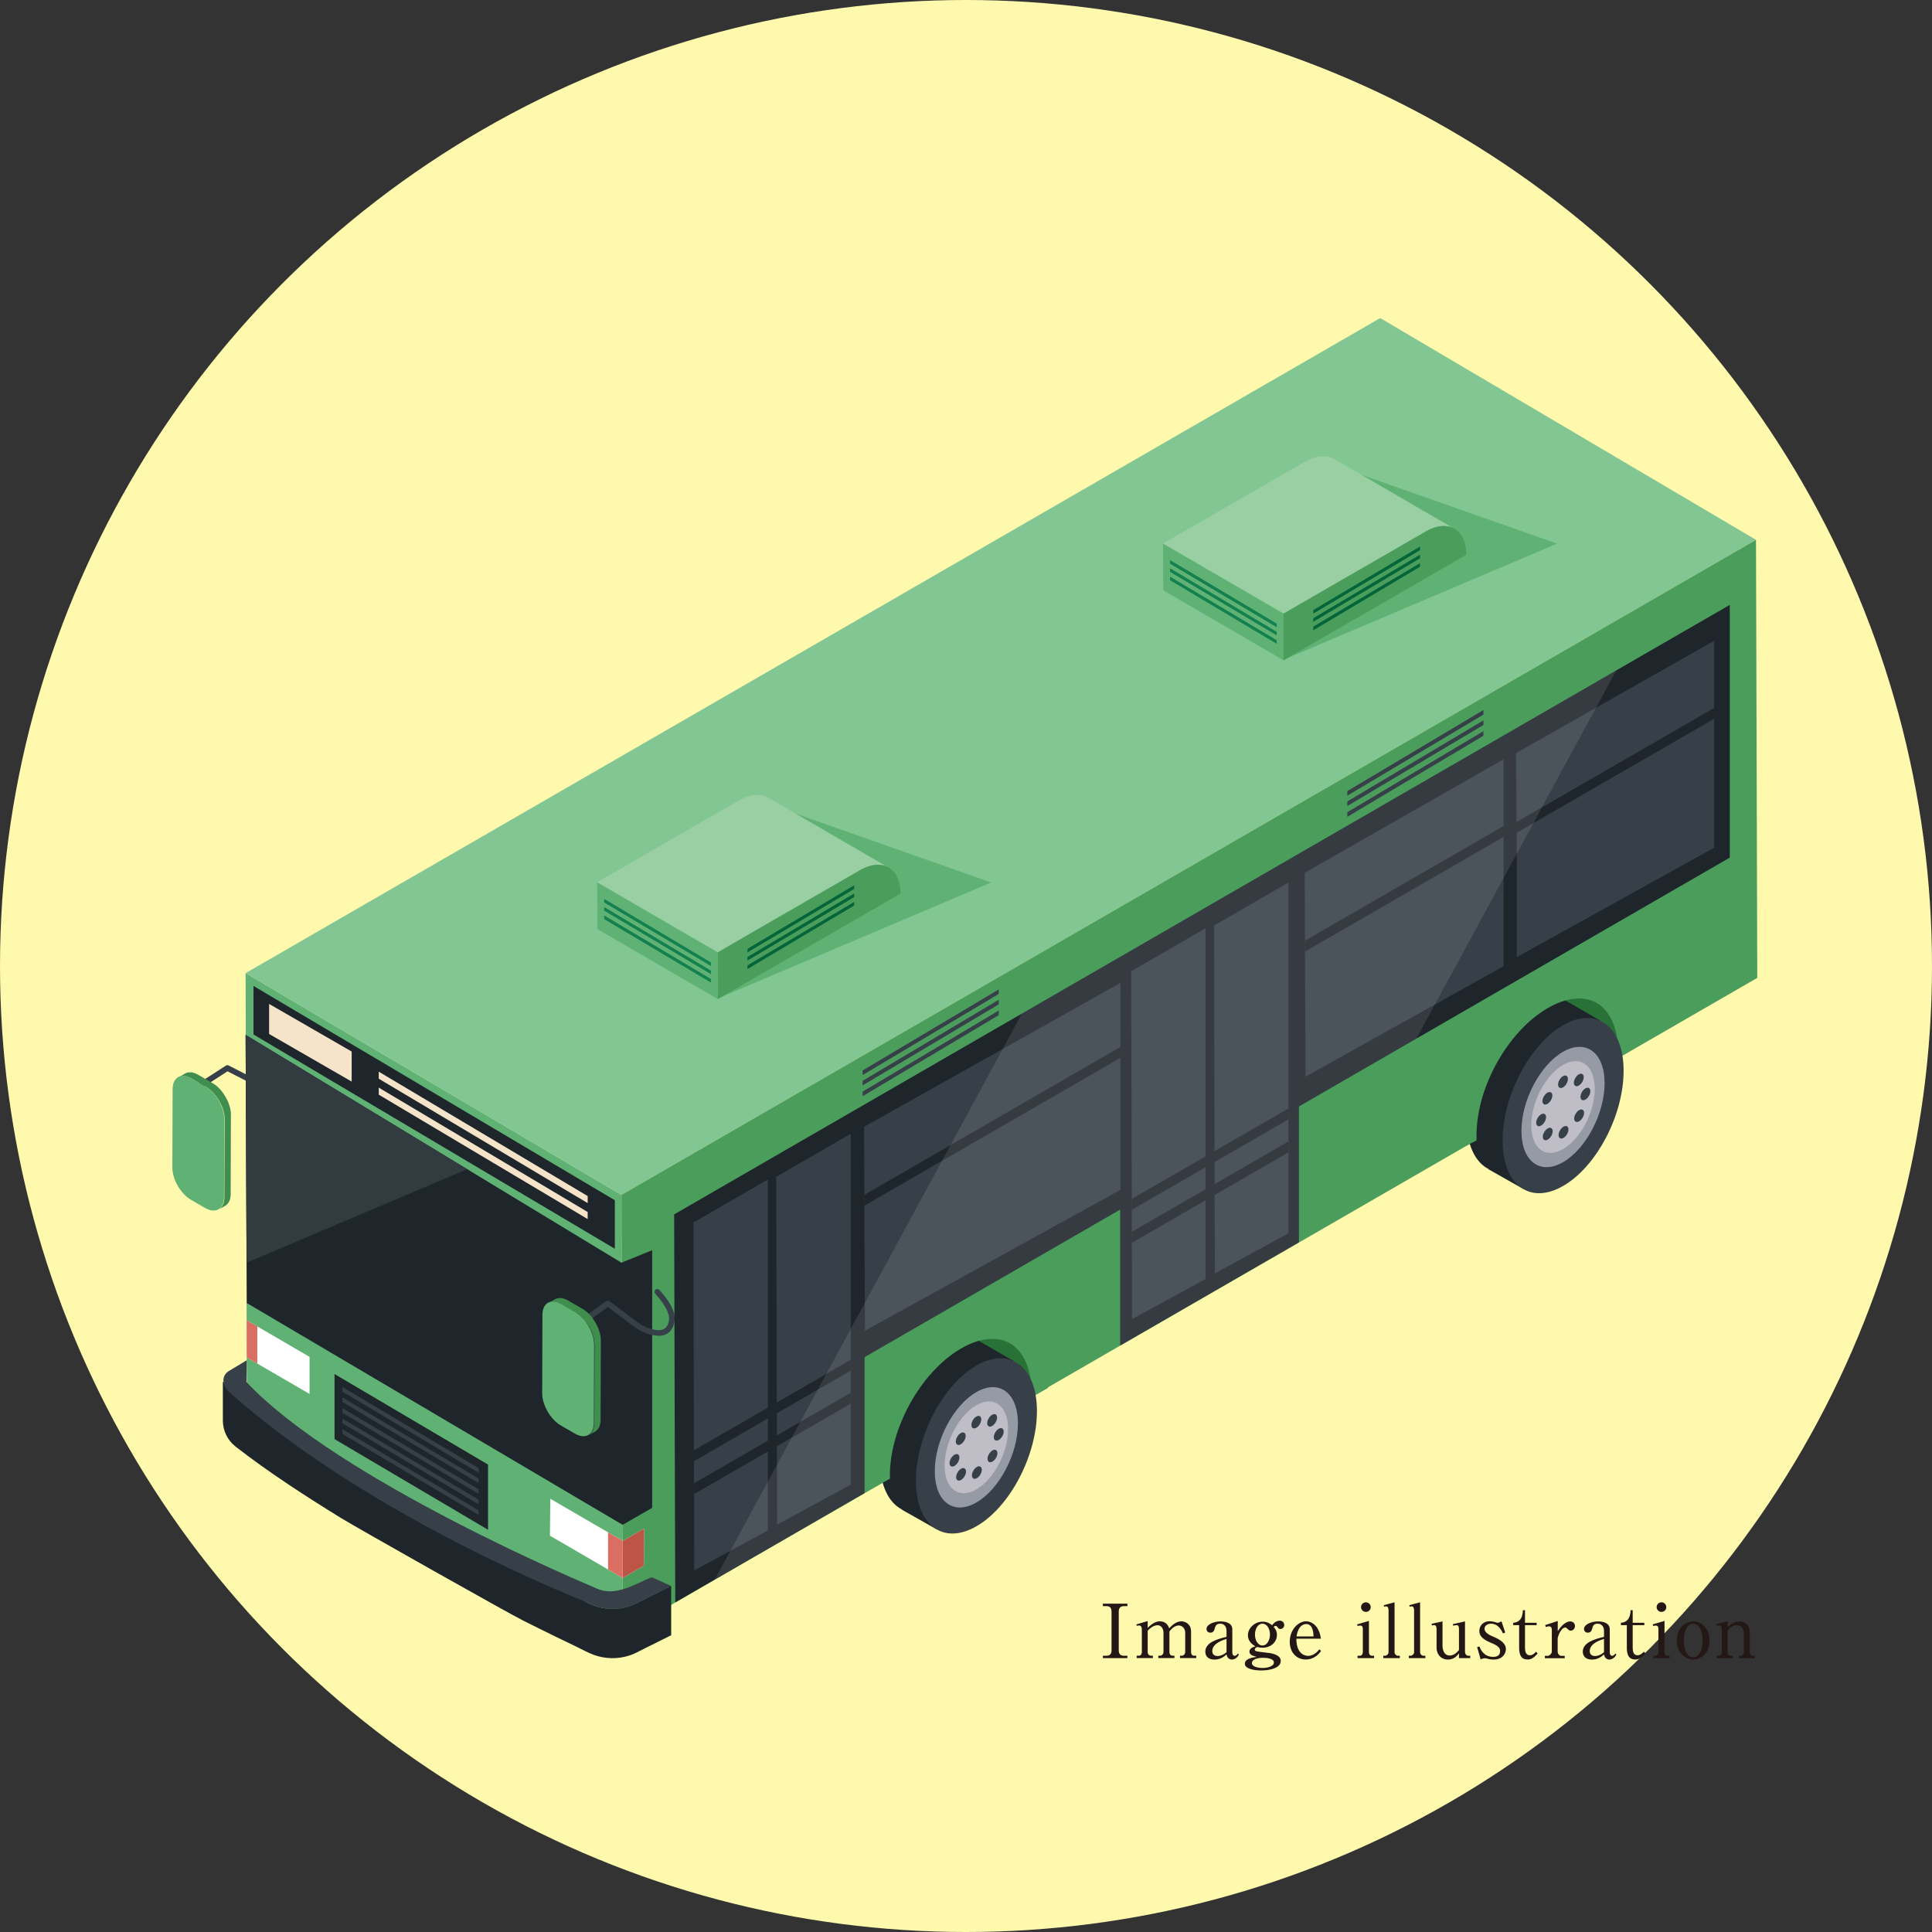 <?xml version="1.0" encoding="UTF-8"?>
<svg id="_レイヤー_2" data-name="レイヤー 2" xmlns="http://www.w3.org/2000/svg" viewBox="0 0 227.66 227.66">
  <rect x="0" y="0" width="227.66" height="227.66" fill="#333333" stroke="none"/>
  <defs>
    <style>
      .cls-1 {
        fill: #231815;
      }

      .cls-2 {
        fill: #82c693;
      }

      .cls-3 {
        fill: #969aa4;
      }

      .cls-4 {
        fill: #bfbdc6;
      }

      .cls-5 {
        fill: #fff;
      }

      .cls-6 {
        fill: #da6e63;
      }

      .cls-7 {
        fill: #3f8e4d;
      }

      .cls-8 {
        isolation: isolate;
      }

      .cls-9 {
        fill: #036539;
      }

      .cls-10 {
        fill: #9acfa4;
      }

      .cls-11 {
        fill: #323b3f;
      }

      .cls-12 {
        fill: #f5e4c9;
      }

      .cls-13 {
        fill: #1f262b;
      }

      .cls-14 {
        fill: #60b274;
      }

      .cls-15 {
        fill: #fff9ae;
      }

      .cls-16 {
        fill: #4b9d5c;
      }

      .cls-17 {
        fill: #374049;
      }

      .cls-18 {
        fill: #bc5545;
      }

      .cls-19 {
        opacity: .1;
      }

      .cls-20 {
        fill: #13804f;
      }

      .cls-21 {
        fill: #287238;
      }
    </style>
  </defs>
  <g id="_レイヤー_1-2" data-name="レイヤー 1">
    <circle class="cls-15" cx="113.83" cy="113.83" r="113.83"/>
  </g>
  <g id="_レイヤー_8" data-name="レイヤー 8">
    <g>
      <path class="cls-17" d="M33.15,129.45c-.05,0-.1-.01-.15-.04l-6.19-3.17-3.7,2.39c-.15.1-.36.06-.46-.1-.1-.15-.06-.36.1-.46l3.86-2.5c.1-.06.23-.07.33-.02l6.36,3.26c.16.08.23.29.15.45-.06.12-.18.18-.3.18Z"/>
      <g class="cls-8">
        <polygon class="cls-14" points="73.37 192.42 29.09 166.29 29.07 159.95 29.06 155.57 28.94 114.67 73.23 140.8 73.37 192.42"/>
        <polygon class="cls-2" points="73.23 140.8 28.94 114.67 162.64 37.48 206.92 63.61 73.23 140.8"/>
        <polygon class="cls-16" points="207.07 115.23 151.91 147.08 130.1 159.66 98.91 177.67 75.81 191.01 73.37 192.42 73.23 140.8 206.92 63.61 207.07 115.23"/>
      </g>
      <g>
        <path class="cls-21" d="M112.66,157.59l6.74-.46,3.29,3.91-2.04,4.43s-8.82-3.65-8.76-3.82c.06-.17.78-4.06.78-4.06Z"/>
        <path class="cls-13" d="M119.4,160.35l-3.86-2.23c-1.26-.77-2.92-.73-4.74.32-3.93,2.27-7.12,8.36-7.12,13.6,0,2.95,1.01,5.01,2.6,5.83v.03s4.14,2.34,4.14,2.34l1.69-3.74c3.3-2.73,5.81-8.04,5.81-12.68,0-.06,0-.12,0-.18l1.49-3.29Z"/>
        <path class="cls-16" d="M123.5,163.55c0-3.47-1.11-5.67-3.31-7.01-2.08-1.26-4.73-1.17-7.47.25-5.5,2.85-9.97,10.51-9.97,17.08,0,.4-.05,1.16-.01,1.54l2.14-1.17c-.03-.32-.02-.03-.02-.37,0-5.86,3.96-12.68,8.83-15.21,2.06-1.07,3.98-1.18,5.4-.32,1.56.95,2.46,3.05,2.46,5.77,0,.3.01.24,0,.55l1.96-1.12Z"/>
        <g>
          <path class="cls-17" d="M122.19,166.28c0,5.23-3.19,11.31-7.13,13.57-3.94,2.27-7.13-.14-7.13-5.37s3.19-11.31,7.13-13.57c3.94-2.27,7.13.14,7.13,5.37Z"/>
          <path class="cls-3" d="M119.95,167.73c0,3.59-2.19,7.76-4.9,9.32-2.7,1.56-4.9-.1-4.9-3.69s2.19-7.76,4.9-9.32c2.7-1.55,4.9.1,4.9,3.69Z"/>
          <path class="cls-4" d="M118.79,168.4c0,2.74-1.67,5.92-3.74,7.11-2.06,1.19-3.74-.07-3.74-2.81s1.67-5.92,3.74-7.11c2.06-1.19,3.74.07,3.74,2.81Z"/>
          <g>
            <path class="cls-17" d="M115.63,167.25c0,.36-.26.81-.58.99s-.58.04-.58-.33.26-.81.58-.99c.32-.18.58-.04.58.33Z"/>
            <path class="cls-17" d="M113.62,168.83c.23.13.23.55,0,.93-.23.39-.59.6-.82.47-.23-.13-.23-.55,0-.93.23-.39.59-.6.82-.47Z"/>
            <path class="cls-17" d="M112.47,171.42c.32-.18.58-.04.58.33s-.26.81-.58.99c-.32.18-.58.04-.58-.33s.26-.81.58-.99Z"/>
            <path class="cls-17" d="M112.84,173.5c.23-.39.59-.6.82-.47.23.13.23.55,0,.93-.23.39-.59.6-.82.47-.23-.13-.23-.55,0-.93Z"/>
            <path class="cls-17" d="M114.53,173.85c0-.36.26-.81.58-.99.32-.18.58-.04.58.33s-.26.81-.58.99c-.32.18-.58.04-.58-.33Z"/>
            <path class="cls-17" d="M116.54,172.27c-.23-.13-.23-.55,0-.93.23-.39.59-.6.82-.47.23.13.23.55,0,.93-.23.39-.59.6-.82.47Z"/>
            <path class="cls-17" d="M117.69,169.68c-.32.18-.58.04-.58-.33s.26-.81.58-.99c.32-.18.58-.04.58.33s-.26.81-.58.99Z"/>
            <path class="cls-17" d="M117.32,167.6c-.23.39-.59.6-.82.47-.23-.13-.23-.55,0-.93.23-.39.59-.6.82-.47.23.13.23.55,0,.93Z"/>
          </g>
        </g>
      </g>
      <g>
        <path class="cls-21" d="M181.8,117.48l6.74-.46,3.29,3.91-2.04,4.43s-8.82-3.65-8.76-3.82.78-4.06.78-4.06Z"/>
        <path class="cls-13" d="M188.53,120.24l-3.86-2.23c-1.26-.77-2.92-.73-4.74.32-3.93,2.27-7.12,8.36-7.12,13.6,0,2.95,1.01,5.01,2.6,5.83v.03s4.14,2.34,4.14,2.34l1.69-3.74c3.3-2.73,5.81-8.04,5.81-12.68,0-.06,0-.12,0-.18l1.49-3.29Z"/>
        <path class="cls-16" d="M192.63,123.45c0-3.47-1.11-5.67-3.31-7.01-2.08-1.26-4.73-1.17-7.47.25-5.5,2.85-9.97,10.51-9.97,17.08,0,.4-.18,1.38-.14,1.76l2.25-1.14q0-.29,0-.63c0-5.86,3.96-12.68,8.83-15.21,2.06-1.07,3.98-1.18,5.4-.32,1.56.95,2.46,3.05,2.46,5.77,0,.3.01.24,0,.55l1.96-1.12Z"/>
        <g>
          <path class="cls-17" d="M191.32,126.18c0,5.23-3.19,11.31-7.13,13.57-3.94,2.27-7.13-.14-7.13-5.37s3.19-11.31,7.13-13.57c3.94-2.27,7.13.14,7.13,5.37Z"/>
          <path class="cls-3" d="M189.08,127.63c0,3.59-2.19,7.76-4.9,9.32-2.7,1.55-4.9-.1-4.9-3.69s2.19-7.76,4.9-9.32c2.7-1.55,4.9.1,4.9,3.69Z"/>
          <path class="cls-4" d="M187.92,128.3c0,2.74-1.67,5.92-3.74,7.11-2.06,1.19-3.74-.07-3.74-2.81s1.67-5.92,3.74-7.11c2.06-1.19,3.74.07,3.74,2.81Z"/>
          <g>
            <path class="cls-17" d="M184.76,127.14c0,.36-.26.81-.58.99-.32.18-.58.04-.58-.33s.26-.81.58-.99c.32-.18.58-.04.58.33Z"/>
            <path class="cls-17" d="M182.75,128.72c.23.13.23.55,0,.93-.23.39-.59.6-.82.47-.23-.13-.23-.55,0-.93.23-.39.59-.6.82-.47Z"/>
            <path class="cls-17" d="M181.6,131.31c.32-.18.58-.04.58.33s-.26.81-.58.99c-.32.18-.58.04-.58-.33s.26-.81.58-.99Z"/>
            <path class="cls-17" d="M181.97,133.4c.23-.39.59-.6.82-.47.23.13.23.55,0,.93-.23.39-.59.6-.82.47-.23-.13-.23-.55,0-.93Z"/>
            <path class="cls-17" d="M183.66,133.75c0-.36.26-.81.58-.99.32-.18.58-.04.58.33s-.26.81-.58.99c-.32.18-.58.04-.58-.33Z"/>
            <path class="cls-17" d="M185.67,132.17c-.23-.13-.23-.55,0-.93.23-.39.59-.6.82-.47s.23.55,0,.93c-.23.39-.59.6-.82.47Z"/>
            <path class="cls-17" d="M186.82,129.57c-.32.18-.58.04-.58-.33s.26-.81.58-.99c.32-.18.58-.04.58.33s-.26.81-.58.99Z"/>
            <path class="cls-17" d="M186.45,127.49c-.23.39-.59.6-.82.47-.23-.13-.23-.55,0-.93.23-.39.59-.6.82-.47.23.13.23.55,0,.93Z"/>
          </g>
        </g>
      </g>
      <g>
        <path class="cls-13" d="M68.96,188.71l-24.99-13.17-17.71-12.72v4.58c0,1.2.56,2.33,1.51,3.07,1.98,1.54,4.03,2.99,6.11,4.38,2.06,1.38,4.16,2.71,6.27,4.01,2.16,1.32,19.71,11.21,21.45,12.08,1.35.68,2.7,1.35,4.06,2.01.75.36,1.49.72,2.24,1.08.69.33,1.38.73,2.11.99,1.32.47,2.79.5,4.12.07.42-.13.85-.33,1.25-.55l3.71-1.85v-5.72s-.05-.07-.09-.05l-3.62,1.81c-1.99,1.15-4.44,1.14-6.42-.01Z"/>
        <path class="cls-17" d="M29.07,160.28l-.03,2.57c10.94,11.66,40.67,24.07,40.68,24.07.44.18.82.4,1.29.5.46.1.93.12,1.4.06.81-.1,1.58-.38,2.33-.71.31-.14.62-.28.94-.42.12-.05,1.06-.53,1.19-.47l2.23,1.01-3.75,1.85c-1.96,1.13-4.38,1.13-6.33,0,0,0-25.21-9.71-42.02-24.71-.8-.72-.97-1.87-.06-2.46l2.15-1.29Z"/>
      </g>
      <polygon class="cls-13" points="76.85 147.32 76.85 177.68 73.37 179.68 29.09 153.55 29.06 148.79 28.94 121.94 55.05 137.77 73.23 148.79 76.85 147.32"/>
      <path class="cls-17" d="M77.63,157.4c-.81,0-1.64-.35-1.85-.45-.72-.33-1.34-.81-1.94-1.28-.16-.13-.32-.25-.48-.37-.33-.25-1.32-.98-1.74-1.29l-4.46,3.23c-.15.11-.36.07-.47-.07-.11-.15-.07-.36.07-.47l4.66-3.37c.12-.09.28-.08.39,0,0,0,1.52,1.12,1.94,1.44.17.12.33.25.49.38.57.44,1.16.9,1.81,1.2.74.34,1.71.55,2.22.24.51-.31.67-1.1.52-1.65-.26-.97-1.03-1.85-1.58-2.5-.12-.14-.1-.35.03-.47.14-.12.35-.1.47.03.75.87,1.44,1.73,1.72,2.76.21.79,0,1.9-.82,2.4-.3.18-.65.25-1,.25Z"/>
      <g>
        <polygon class="cls-13" points="203.83 71.28 203.83 101.06 166.91 122.38 153.06 130.38 153.06 146.39 132 158.55 132 142.53 101.88 159.92 101.88 175.94 84.21 186.14 79.57 188.82 79.52 172.83 79.44 143.1 120.41 119.44 190.45 79 203.83 71.28"/>
        <g>
          <polygon class="cls-17" points="132.03 115.82 132.03 140.21 101.92 156.81 101.86 142.07 101.86 140.79 101.82 132.78 132.03 115.82"/>
          <polygon class="cls-13" points="132.03 123.37 132.03 124.65 101.86 142.07 101.86 140.79 132.03 123.37"/>
        </g>
        <g>
          <polygon class="cls-17" points="177.18 89.47 177.18 113.85 153.84 126.87 153.77 112.13 153.77 110.85 153.74 102.84 177.18 89.47"/>
          <polygon class="cls-13" points="183.94 93.43 183.94 94.71 153.77 112.13 153.77 110.85 183.94 93.43"/>
        </g>
        <g>
          <polygon class="cls-17" points="201.99 75.51 201.99 99.89 178.73 112.78 178.72 98.28 178.71 97 178.63 88.75 201.99 75.51"/>
          <polygon class="cls-13" points="203.36 82.63 203.36 83.91 177.98 98.56 177.98 97.28 203.36 82.63"/>
        </g>
        <g>
          <g>
            <polygon class="cls-17" points="142.06 109.38 142.06 150.72 133.39 155.44 133.37 146.45 133.36 145.16 133.36 142.56 133.36 141.28 133.29 114.45 142.06 109.38"/>
            <polygon class="cls-17" points="151.83 103.99 151.83 145.33 143.16 150.05 143.13 140.81 143.13 139.53 143.13 136.92 143.12 135.64 143.06 109.06 151.83 103.99"/>
          </g>
          <polygon class="cls-13" points="151.83 130.62 151.83 131.9 143.13 136.92 142.06 137.54 133.36 142.56 133.36 141.28 142.06 136.26 143.12 135.64 151.83 130.62"/>
          <polygon class="cls-13" points="151.83 134.5 151.83 135.79 143.13 140.81 142.06 141.43 133.37 146.45 133.36 145.16 142.06 140.14 143.13 139.53 151.83 134.5"/>
        </g>
        <g>
          <g>
            <g>
              <polygon class="cls-17" points="90.48 138.99 90.48 180.34 81.81 185.05 81.79 176.06 81.78 174.78 81.78 172.18 81.77 170.89 81.71 144.06 90.48 138.99"/>
              <polygon class="cls-17" points="100.25 133.6 100.25 174.95 91.57 179.66 91.55 170.42 91.55 169.14 91.54 166.54 91.54 165.26 91.47 138.67 100.25 133.6"/>
            </g>
            <polygon class="cls-13" points="100.25 160.23 100.25 161.51 91.54 166.54 90.48 167.15 81.78 172.18 81.77 170.89 90.48 165.87 91.54 165.26 100.25 160.23"/>
            <polygon class="cls-13" points="100.25 164.12 100.25 165.4 91.55 170.42 90.48 171.04 81.79 176.06 81.78 174.78 90.48 169.76 91.55 169.14 100.25 164.12"/>
          </g>
          <g class="cls-19">
            <polygon class="cls-5" points="190.45 79 187.97 83.57 181.93 94.7 181.61 95.29 180.92 96.57 180.6 97.16 178.72 100.62 177.18 103.46 169 118.52 166.91 122.38 153.06 130.38 153.06 146.39 132 158.55 132 142.53 101.88 159.92 101.88 175.94 84.21 186.14 86.06 182.74 90.48 174.59 91.56 172.61 93.29 169.42 94.3 167.55 96.36 163.76 97.37 161.89 100.25 156.59 101.91 153.54 110.9 136.97 111.92 135.09 118.06 123.78 120.41 119.44 190.45 79"/>
          </g>
        </g>
      </g>
      <g class="cls-8">
        <path class="cls-7" d="M70.79,157.91s0-.07,0-.11c0-.04,0-.07,0-.11,0-.04,0-.07-.01-.11,0-.04-.01-.07-.02-.11,0-.04-.01-.08-.02-.11,0-.04-.02-.08-.02-.12,0-.04-.02-.08-.03-.12-.01-.04-.02-.09-.04-.13,0-.02-.01-.04-.02-.06-.01-.04-.02-.06-.02-.08-.02-.05-.03-.1-.05-.15-.02-.06-.04-.11-.06-.17-.02-.05-.04-.1-.06-.14,0,0,0-.02-.01-.02,0-.01,0-.02-.01-.03-.04-.09-.08-.17-.12-.25-.02-.04-.05-.08-.07-.12-.04-.08-.09-.15-.13-.23-.06-.09-.11-.18-.17-.26-.05-.07-.1-.14-.15-.21-.03-.04-.05-.08-.08-.11-.06-.07-.12-.14-.18-.21,0,0-.02-.02-.03-.03,0,0-.01-.01-.02-.02-.03-.03-.06-.07-.1-.1-.04-.04-.08-.08-.12-.12-.04-.03-.08-.07-.12-.1-.02-.02-.04-.03-.06-.05-.02-.02-.03-.03-.04-.03-.03-.03-.07-.05-.1-.08-.03-.02-.07-.05-.1-.07-.03-.02-.06-.04-.1-.06-.03-.02-.06-.04-.09-.06,0,0-.01,0-.02-.01l-1.66-.96s-.05-.03-.07-.04c-.03-.02-.06-.03-.09-.05-.03-.02-.06-.03-.09-.04-.03-.01-.06-.03-.09-.04-.03-.01-.06-.02-.09-.03-.05-.02-.07-.02-.09-.03-.03,0-.06-.02-.09-.03-.03,0-.06-.01-.09-.02-.03,0-.07-.01-.1-.02-.02,0-.04,0-.06,0-.02,0-.03,0-.03,0-.04,0-.07,0-.1,0-.04,0-.08,0-.12,0-.04,0-.09.01-.13.02-.06.01-.11.03-.15.04-.06.02-.12.05-.18.08l-.77.45c.1-.06.21-.1.33-.12.12-.03.25-.03.38-.02.14.01.28.04.42.09.15.05.3.12.45.21l1.66.96c.15.09.3.19.44.31.15.12.28.25.41.38,0,0,.01.01.02.02.1.11.2.23.29.35.05.07.1.14.16.21.06.09.12.17.17.26.05.08.09.15.13.23.07.13.15.27.21.41,0,0,0,.02.01.02.08.17.14.35.19.53.06.2.1.38.13.56.03.18.04.36.04.54l-.03,9.21c0,.17-.02.33-.05.48-.03.16-.07.29-.13.4-.05.1-.11.19-.17.26-.02.03-.04.05-.06.08-.07.08-.15.15-.24.2,0,0,.77-.45.77-.45.09-.05.17-.12.24-.2.02-.02.04-.05.06-.08.03-.03.06-.06.08-.1.03-.05.06-.1.08-.15.02-.05.04-.09.05-.13.01-.04.03-.08.04-.12.01-.04.02-.07.03-.11,0-.02,0-.03,0-.05,0-.03,0-.04.01-.06,0-.03.01-.07.02-.11,0-.03,0-.07.01-.11,0-.03,0-.07,0-.1,0-.04,0-.07,0-.11,0,0,.03-9.22.03-9.22,0-.03,0-.07,0-.1Z"/>
        <path class="cls-14" d="M67.8,154.63c1.23.71,2.21,2.42,2.21,3.83l-.03,9.21c0,1.4-1,1.97-2.22,1.27l-1.66-.96c-1.23-.71-2.22-2.42-2.21-3.83l.03-9.21c0-1.41,1-1.97,2.23-1.27l1.66.96Z"/>
      </g>
      <g class="cls-8">
        <path class="cls-7" d="M27.2,131.31s0-.07,0-.11c0-.04,0-.07,0-.11,0-.04,0-.07-.01-.11,0-.04-.01-.08-.02-.11,0-.04-.01-.08-.02-.11,0-.04-.02-.08-.02-.12,0-.04-.02-.08-.03-.12-.01-.04-.02-.09-.04-.13,0-.02-.01-.04-.02-.06-.01-.04-.02-.06-.02-.08-.02-.05-.03-.1-.05-.15-.02-.06-.04-.11-.06-.17-.02-.05-.04-.1-.06-.14,0,0,0-.02-.01-.02,0-.01,0-.02-.01-.03-.04-.09-.08-.17-.12-.25-.02-.04-.05-.08-.07-.12-.04-.08-.09-.15-.13-.23-.06-.09-.11-.18-.17-.26-.05-.07-.1-.14-.15-.21-.03-.04-.05-.08-.08-.11-.06-.07-.12-.14-.18-.21,0,0-.02-.02-.03-.03,0,0-.01-.01-.02-.02-.03-.03-.06-.07-.1-.1-.04-.04-.08-.08-.12-.12-.04-.03-.08-.07-.12-.1-.02-.02-.04-.03-.06-.05-.02-.02-.03-.03-.04-.03-.03-.03-.07-.05-.1-.08-.03-.02-.07-.05-.1-.07-.03-.02-.06-.04-.1-.06-.03-.02-.06-.04-.09-.06,0,0-.01,0-.02-.01l-1.66-.96s-.05-.03-.07-.04c-.03-.02-.06-.03-.09-.05-.03-.01-.06-.03-.09-.04-.03-.01-.06-.03-.09-.04-.03-.01-.06-.02-.09-.03-.05-.02-.07-.02-.09-.03-.03,0-.06-.02-.09-.03-.03,0-.06-.01-.09-.02-.03,0-.07-.01-.1-.02-.02,0-.04,0-.06,0-.02,0-.03,0-.03,0-.04,0-.07,0-.1,0-.04,0-.08,0-.12,0-.04,0-.09.01-.13.02-.06.01-.11.03-.15.04-.06.02-.12.05-.18.08l-.77.45c.1-.06.21-.1.33-.12.12-.03.25-.03.38-.02.14.01.28.04.42.09.15.05.3.12.45.21l1.66.96c.15.09.3.19.44.31.15.12.28.25.41.38,0,0,.01.01.02.02.1.11.2.23.29.35.05.07.1.14.16.21.06.09.12.17.17.26.05.08.09.15.13.23.07.13.15.27.21.41,0,0,0,.02.01.02.08.17.14.35.19.53.06.2.1.38.13.56.03.18.04.36.04.54l-.03,9.21c0,.17-.02.33-.05.48-.03.16-.07.29-.13.4-.05.1-.11.19-.17.26-.02.03-.04.05-.06.08-.07.08-.15.15-.24.2,0,0,.77-.45.77-.45.09-.05.17-.12.24-.2.02-.02.04-.05.06-.08.03-.03.06-.06.08-.1.03-.05.06-.1.08-.15.02-.05.04-.09.05-.13.01-.04.03-.08.04-.12.01-.04.02-.07.03-.11,0-.02,0-.03,0-.05,0-.03,0-.04.01-.06,0-.03.01-.07.02-.11,0-.03,0-.07.01-.11,0-.03,0-.07,0-.1,0-.04,0-.07,0-.11,0,0,.03-9.22.03-9.22,0-.03,0-.07,0-.1Z"/>
        <path class="cls-14" d="M24.22,128.04c1.23.71,2.21,2.42,2.21,3.83l-.03,9.21c0,1.4-1,1.97-2.22,1.27l-1.66-.96c-1.23-.71-2.22-2.42-2.21-3.83l.03-9.21c0-1.41,1-1.97,2.23-1.27l1.66.96Z"/>
      </g>
      <polygon class="cls-5" points="73.37 185.94 64.8 180.96 64.85 176.61 73.38 181.57 75.9 180.12 75.87 184.5 73.37 185.94"/>
      <polygon class="cls-5" points="36.48 159.89 36.48 164.26 30.32 160.68 29.07 159.95 29.06 155.57 30.32 156.3 36.48 159.89"/>
      <polygon class="cls-18" points="73.38 181.57 73.37 185.94 75.87 184.5 75.9 180.12 73.38 181.57"/>
      <polygon class="cls-6" points="71.65 180.57 71.65 184.94 73.37 185.94 73.38 181.57 71.65 180.57"/>
      <polygon class="cls-6" points="30.32 156.3 30.32 160.68 29.07 159.95 29.06 155.57 30.32 156.3"/>
      <g>
        <polygon class="cls-13" points="72.45 147.15 29.87 121.9 29.87 116.18 72.45 141.43 72.45 147.15"/>
        <polygon class="cls-12" points="41.44 127.45 31.71 121.84 31.71 118.3 41.44 123.91 41.44 127.45"/>
        <polygon class="cls-12" points="69.25 141.77 44.63 127.11 44.63 126.28 69.25 140.94 69.25 141.77"/>
        <polygon class="cls-12" points="69.25 143.65 44.63 128.99 44.63 128.16 69.25 142.82 69.25 143.65"/>
      </g>
      <g>
        <polygon class="cls-13" points="57.51 180.26 39.42 169.58 39.42 161.91 57.51 172.58 57.51 180.26"/>
        <polygon class="cls-17" points="56.4 173.54 40.36 163.99 40.36 163.45 56.4 173 56.4 173.54"/>
        <polygon class="cls-17" points="56.4 174.76 40.36 165.21 40.36 164.68 56.4 174.23 56.4 174.76"/>
        <polygon class="cls-17" points="56.4 176.03 40.36 166.48 40.36 165.94 56.4 175.49 56.4 176.03"/>
        <polygon class="cls-17" points="56.4 177.26 40.36 167.71 40.36 167.17 56.4 176.72 56.4 177.26"/>
        <polygon class="cls-17" points="56.4 178.52 40.36 168.97 40.36 168.43 56.4 177.98 56.4 178.52"/>
      </g>
      <polygon class="cls-11" points="55.05 137.77 29.06 148.79 28.94 121.94 55.05 137.77"/>
      <g>
        <polygon class="cls-14" points="151.18 77.77 183.48 64.06 156.21 54.47 151.18 77.77"/>
        <g class="cls-8">
          <polygon class="cls-14" points="151.26 77.81 137.07 69.56 137.05 64.05 151.25 72.3 151.26 77.81"/>
          <path class="cls-10" d="M168.6,62.33s.05-.02.08-.03c.07-.03.14-.06.21-.08.02,0,.03-.01.05-.02.09-.03.17-.06.26-.08.05-.01.1-.03.15-.04.02,0,.05-.01.07-.02.07-.02.15-.03.22-.04.07-.01.14-.02.2-.02.02,0,.04,0,.06,0,.04,0,.08,0,.12,0,.09,0,.19,0,.28,0,.02,0,.03,0,.05,0,.07,0,.15.01.22.03.02,0,.04,0,.07.01.08.02.16.03.24.06,0,0,0,0,.01,0,.07.02.15.05.22.08.02,0,.04.02.06.03.06.03.12.05.18.09.02.01.04.02.06.03,0,0-14.2-8.25-14.2-8.25,0,0-.02-.01-.03-.02,0,0-.02,0-.03-.02-.06-.03-.12-.06-.18-.09-.01,0-.02-.01-.03-.02,0,0-.02,0-.03,0-.07-.03-.14-.05-.22-.08-.09-.03-.17-.04-.25-.06,0,0-.02,0-.03,0-.01,0-.03,0-.04,0-.07-.01-.14-.02-.22-.03-.01,0-.02,0-.03,0,0,0,0,0-.01,0-.09,0-.18,0-.28,0,0,0-.02,0-.03,0-.03,0-.06,0-.09,0-.02,0-.04,0-.06,0-.06,0-.13.01-.19.02-.08.01-.15.03-.22.04-.02,0-.05.01-.07.02-.05.01-.09.02-.14.03,0,0,0,0-.01,0-.09.02-.17.05-.26.08-.02,0-.03.01-.05.02-.07.03-.14.05-.21.08,0,0-.02,0-.03.01-.02,0-.03.02-.05.02-.08.03-.15.07-.23.1-.03.01-.06.03-.09.04-.1.05-.2.1-.3.16l-16.74,9.66,14.2,8.25,16.74-9.66c.1-.06.2-.11.3-.16.03-.01.06-.03.09-.04.08-.04.15-.07.23-.1Z"/>
          <path class="cls-16" d="M167.98,62.64c2.65-1.53,4.8-.3,4.8,2.74l-21.52,12.43-.02-5.5,16.74-9.66Z"/>
        </g>
        <g>
          <polygon class="cls-20" points="150.44 73.91 137.87 66.42 137.87 66 150.44 73.48 150.44 73.91"/>
          <polygon class="cls-20" points="150.44 74.87 137.87 67.38 137.87 66.96 150.44 74.45 150.44 74.87"/>
          <polygon class="cls-20" points="150.44 75.86 137.87 68.37 137.87 67.95 150.44 75.44 150.44 75.86"/>
        </g>
        <g>
          <polygon class="cls-9" points="154.75 72.31 167.33 64.83 167.33 64.4 154.75 71.89 154.75 72.31"/>
          <polygon class="cls-9" points="154.75 73.27 167.33 65.79 167.33 65.36 154.75 72.85 154.75 73.27"/>
          <polygon class="cls-9" points="154.75 74.27 167.33 66.78 167.33 66.36 154.75 73.84 154.75 74.27"/>
        </g>
      </g>
      <g>
        <polygon class="cls-17" points="101.65 126.68 117.69 117.12 117.69 116.59 101.65 126.14 101.65 126.68"/>
        <polygon class="cls-17" points="101.65 127.9 117.69 118.35 117.69 117.81 101.65 127.36 101.65 127.9"/>
        <polygon class="cls-17" points="101.65 129.17 117.69 119.62 117.69 119.08 101.65 128.63 101.65 129.17"/>
      </g>
      <g>
        <polygon class="cls-17" points="158.76 93.76 174.8 84.21 174.8 83.67 158.76 93.22 158.76 93.76"/>
        <polygon class="cls-17" points="158.76 94.98 174.8 85.43 174.8 84.89 158.76 94.44 158.76 94.98"/>
        <polygon class="cls-17" points="158.76 96.25 174.8 86.7 174.8 86.16 158.76 95.71 158.76 96.25"/>
      </g>
      <g>
        <polygon class="cls-14" points="84.5 117.69 116.8 103.99 89.54 94.39 84.5 117.69"/>
        <g class="cls-8">
          <polygon class="cls-14" points="84.59 117.73 70.39 109.48 70.37 103.97 84.57 112.22 84.59 117.73"/>
          <path class="cls-10" d="M101.92,102.25s.05-.02.08-.03c.07-.03.14-.06.21-.08.02,0,.03-.01.05-.02.09-.03.17-.06.26-.08.05-.01.1-.03.15-.04.02,0,.05-.01.07-.02.07-.02.15-.03.22-.04.07-.01.14-.02.2-.02.02,0,.04,0,.06,0,.04,0,.08,0,.12,0,.09,0,.19,0,.28,0,.02,0,.03,0,.05,0,.07,0,.15.01.22.03.02,0,.04,0,.07.01.08.02.16.03.24.06,0,0,0,0,.01,0,.07.02.15.05.22.08.02,0,.04.02.06.03.06.03.12.05.18.09.02.01.04.02.06.03l-14.2-8.25s-.02-.01-.03-.02c-.01,0-.02,0-.03-.02-.06-.03-.12-.06-.18-.09-.01,0-.02-.01-.03-.02,0,0-.02,0-.03-.01-.07-.03-.14-.05-.22-.08-.09-.03-.17-.04-.25-.06,0,0-.02,0-.03,0-.01,0-.03,0-.04,0-.07-.01-.14-.02-.22-.03-.01,0-.02,0-.03,0,0,0,0,0-.01,0-.09,0-.18,0-.28,0,0,0-.02,0-.03,0-.03,0-.06,0-.09,0-.02,0-.04,0-.06,0-.06,0-.13.01-.19.02-.08.01-.15.03-.22.04-.02,0-.05.01-.07.02-.05.01-.09.02-.14.03,0,0,0,0-.01,0-.09.02-.17.05-.26.08-.02,0-.03.01-.05.02-.07.02-.14.05-.21.08,0,0-.02,0-.03.01-.02,0-.03.02-.05.02-.08.03-.15.07-.23.1-.03.01-.06.03-.09.04-.1.05-.2.1-.3.16l-16.74,9.66,14.2,8.25,16.74-9.66c.1-.06.2-.11.3-.16.03-.01.06-.03.09-.04.08-.04.15-.07.23-.1Z"/>
          <path class="cls-16" d="M101.31,102.56c2.65-1.53,4.8-.3,4.8,2.74l-21.52,12.43-.02-5.5,16.74-9.66Z"/>
        </g>
        <g>
          <polygon class="cls-20" points="83.77 113.83 71.19 106.34 71.19 105.92 83.77 113.41 83.77 113.83"/>
          <polygon class="cls-20" points="83.77 114.79 71.19 107.3 71.19 106.88 83.77 114.37 83.77 114.79"/>
          <polygon class="cls-20" points="83.77 115.78 71.19 108.3 71.19 107.87 83.77 115.36 83.77 115.78"/>
        </g>
        <g>
          <polygon class="cls-9" points="88.08 112.23 100.65 104.75 100.65 104.32 88.08 111.81 88.08 112.23"/>
          <polygon class="cls-9" points="88.08 113.19 100.65 105.71 100.65 105.28 88.08 112.77 88.08 113.19"/>
          <polygon class="cls-9" points="88.08 114.19 100.65 106.7 100.65 106.28 88.08 113.76 88.08 114.19"/>
        </g>
      </g>
    </g>
    <g>
      <path class="cls-1" d="M129.96,195.11h.41c.5,0,.61-.32.61-.64v-4.57c0-.51-.28-.64-.61-.64h-.41v-.29h2.89v.29h-.4c-.5,0-.62.31-.62.64v4.57c0,.51.28.64.62.64h.4v.28h-2.89v-.28Z"/>
      <path class="cls-1" d="M133.91,191.41l1.33-.39v.8c.6-.6,1.06-.77,1.43-.77.4,0,.92.19,1.1.83.22-.23.76-.83,1.44-.83.48,0,1.14.34,1.14,1.19v2.45c0,.2.11.41.31.41h.3v.28h-1.91v-.28h.24c.19,0,.37-.21.37-.44v-2.25c0-.54-.36-.87-.76-.87-.43,0-.84.34-1.1.72v2.43c0,.2.13.41.33.41h.26v.28h-1.9v-.28h.23c.2,0,.38-.21.38-.44v-2.25c0-.53-.29-.9-.7-.9-.26,0-.66.11-1.16.65v2.55c0,.19.15.39.38.39h.23v.28h-1.91v-.28h.28c.19,0,.33-.18.33-.39v-2.71c0-.21-.07-.46-.31-.46-.04,0-.15,0-.29.04l-.04-.18Z"/>
      <path class="cls-1" d="M145.99,194.95c-.24.54-.72.61-.83.61-.24,0-.55-.15-.63-.61-.23.2-.67.61-1.42.61s-1.08-.42-1.08-.94c0-1.11,1.51-1.5,2.5-1.74v-.7c0-.45-.24-.85-.74-.85s-.58.28-.68.67c-.07.26-.25.39-.48.39-.37,0-.46-.29-.46-.45,0-.5.84-.88,1.66-.88.58,0,1.38.18,1.38.93v2.71c0,.37.21.42.28.42s.22-.06.38-.26l.11.08ZM144.53,193.12c-.41.13-1.68.53-1.68,1.43,0,.4.25.59.63.59.08,0,.53,0,1.05-.45v-1.57Z"/>
      <path class="cls-1" d="M147.86,194.38c0,.08.04.13.11.17.15.07,1,.16,1.24.19.43.04,1.71.18,1.71.97,0,.87-1.33,1.13-2.3,1.13s-1.93-.23-1.93-.79c0-.6.89-.73,1.4-.81-.48-.13-.86-.24-.86-.62s.42-.55.71-.62c-.89-.48-.89-1.16-.89-1.31,0-.82.78-1.6,1.73-1.6.59,0,.91.26,1.12.42.14-.18.43-.54.91-.54.3,0,.52.24.52.51,0,.3-.24.48-.46.48-.17,0-.26-.12-.32-.2-.04-.07-.12-.17-.23-.17-.02,0-.12,0-.23.11.14.17.38.46.38.95,0,.8-.66,1.51-1.7,1.51-.28,0-.47-.04-.58-.08-.26.04-.33.23-.33.32ZM148.83,195.35c-.77,0-1.31.23-1.31.62,0,.47.85.58,1.25.58.43,0,1.34-.13,1.34-.65s-1.02-.55-1.28-.55ZM147.88,192.61c0,.65.33,1.29.88,1.29s.89-.66.89-1.29-.33-1.28-.89-1.28-.88.66-.88,1.28Z"/>
      <path class="cls-1" d="M152.76,193.11c0,1.88,1.1,2.01,1.39,2.01.11,0,.74,0,1.32-.77l.2.19c-.2.28-.76,1.01-1.81,1.01s-1.88-.8-1.88-2.09c0-1.43,1.01-2.41,1.92-2.41s1.63.87,1.74,2.05h-2.88ZM154.78,192.83c0-.31-.04-1.46-.86-1.46-.13,0-.91,0-1.14,1.46h2Z"/>
      <path class="cls-1" d="M159.92,191.41l1.39-.41v3.68c0,.23.11.43.36.43h.25v.28h-1.95v-.28h.25c.29,0,.37-.26.37-.47v-2.71c0-.23-.08-.38-.31-.38-.1,0-.21.03-.31.05l-.05-.19ZM161.52,189.37c0,.32-.25.57-.57.57s-.57-.26-.57-.57.26-.56.57-.56.57.25.57.56Z"/>
      <path class="cls-1" d="M163.04,189.15l1.29-.34v5.89c0,.19.17.41.41.41h.21v.28h-1.95v-.28h.21c.18,0,.41-.19.41-.42v-4.97c0-.11-.03-.43-.27-.43-.05,0-.11,0-.25.04l-.04-.18Z"/>
      <path class="cls-1" d="M166.05,189.15l1.29-.34v5.89c0,.19.17.41.41.41h.21v.28h-1.95v-.28h.21c.18,0,.41-.19.41-.42v-4.97c0-.11-.03-.43-.27-.43-.05,0-.11,0-.25.04l-.04-.18Z"/>
      <path class="cls-1" d="M171.92,195.39v-.57c-.18.24-.55.74-1.3.74s-1.34-.54-1.34-1.44v-2.11c0-.31-.05-.51-.28-.51-.04,0-.13,0-.27.04l-.04-.2,1.29-.28v2.8c0,.74.28,1.22.84,1.22s.92-.43,1.1-.65v-2.5c0-.27-.07-.43-.27-.43-.11,0-.36.06-.41.07l-.04-.19,1.43-.32v3.58c0,.22.14.47.4.47h.22v.28h-1.31Z"/>
      <path class="cls-1" d="M177.36,192.37l-.25.11c-.13-.27-.52-1.15-1.41-1.15-.3,0-.77.15-.77.61,0,.4.48.7,1.07.94.79.33,1.45.77,1.45,1.44,0,.58-.45,1.24-1.45,1.24-.09,0-.26,0-.52-.05-.07-.02-.4-.11-.47-.11-.04,0-.26,0-.54.13l-.41-1.44.27-.08c.11.29.48,1.23,1.62,1.23.42,0,.82-.14.82-.68,0-.3-.12-.59-1.06-.97-1.14-.46-1.39-.92-1.39-1.41,0-.66.51-1.14,1.21-1.14.19,0,.46.04.7.12.06.02.21.07.26.07.05,0,.2-.04.44-.18l.43,1.29Z"/>
      <path class="cls-1" d="M179.7,194.13c0,.37.05.92.57.92.35,0,.58-.26.74-.42l.18.21c-.48.55-.78.71-1.19.71-.95,0-.99-.91-.99-1.44v-2.61h-.7v-.28c1.08-.06,1.13-1.1,1.14-1.48h.25v1.48h1.37v.28h-1.37v2.62Z"/>
      <path class="cls-1" d="M182.09,191.49l1.47-.48v1.2c.7-1.08,1.29-1.15,1.48-1.15.25,0,.55.19.55.54,0,.3-.23.55-.5.55-.19,0-.28-.11-.4-.23-.11-.11-.17-.14-.23-.14-.52,0-.91,1.07-.91,1.32v1.54c0,.19.17.48.42.48h.41v.28h-2.34v-.28h.34c.17,0,.48-.23.48-.51v-2.6c0-.22-.12-.37-.33-.37-.11,0-.28.04-.39.09l-.05-.23Z"/>
      <path class="cls-1" d="M190.47,194.95c-.24.54-.72.61-.83.61-.24,0-.55-.15-.63-.61-.23.2-.67.61-1.42.61s-1.08-.42-1.08-.94c0-1.11,1.51-1.5,2.5-1.74v-.7c0-.45-.24-.85-.74-.85s-.58.28-.68.67c-.07.26-.25.39-.48.39-.37,0-.46-.29-.46-.45,0-.5.84-.88,1.66-.88.58,0,1.38.18,1.38.93v2.71c0,.37.21.42.28.42s.22-.06.38-.26l.11.08ZM189.01,193.12c-.41.13-1.68.53-1.68,1.43,0,.4.25.59.63.59.08,0,.53,0,1.05-.45v-1.57Z"/>
      <path class="cls-1" d="M192.39,194.13c0,.37.05.92.57.92.35,0,.58-.26.74-.42l.18.21c-.48.55-.78.71-1.19.71-.95,0-.99-.91-.99-1.44v-2.61h-.7v-.28c1.08-.06,1.13-1.1,1.14-1.48h.25v1.48h1.37v.28h-1.37v2.62Z"/>
      <path class="cls-1" d="M194.75,191.41l1.39-.41v3.68c0,.23.11.43.36.43h.25v.28h-1.95v-.28h.25c.29,0,.37-.26.37-.47v-2.71c0-.23-.08-.38-.31-.38-.1,0-.21.03-.31.05l-.05-.19ZM196.35,189.37c0,.32-.25.57-.57.57s-.57-.26-.57-.57.26-.56.57-.56.57.25.57.56Z"/>
      <path class="cls-1" d="M201.45,193.31c0,1.58-1.12,2.25-1.93,2.25s-1.93-.68-1.93-2.25,1.1-2.25,1.93-2.25,1.93.69,1.93,2.25ZM198.41,193.31c0,.91.3,1.98,1.11,1.98s1.11-1.08,1.11-1.98-.3-1.97-1.11-1.97-1.11,1.08-1.11,1.97Z"/>
      <path class="cls-1" d="M203.59,191.03v.68c.28-.26.7-.64,1.44-.64.84,0,1.15.66,1.15,1.19v2.48c0,.2.17.38.37.38h.23v.28h-1.88v-.28h.2c.19,0,.39-.19.39-.44v-2.24c0-.38-.21-.93-.84-.93-.45,0-.78.25-1.07.62v2.59c0,.19.15.4.36.4h.23v.28h-1.88v-.28h.24c.21,0,.36-.19.36-.4v-2.77c0-.12-.03-.42-.29-.42-.02,0-.16,0-.33.05l-.04-.19,1.35-.34Z"/>
    </g>
  </g>
</svg>